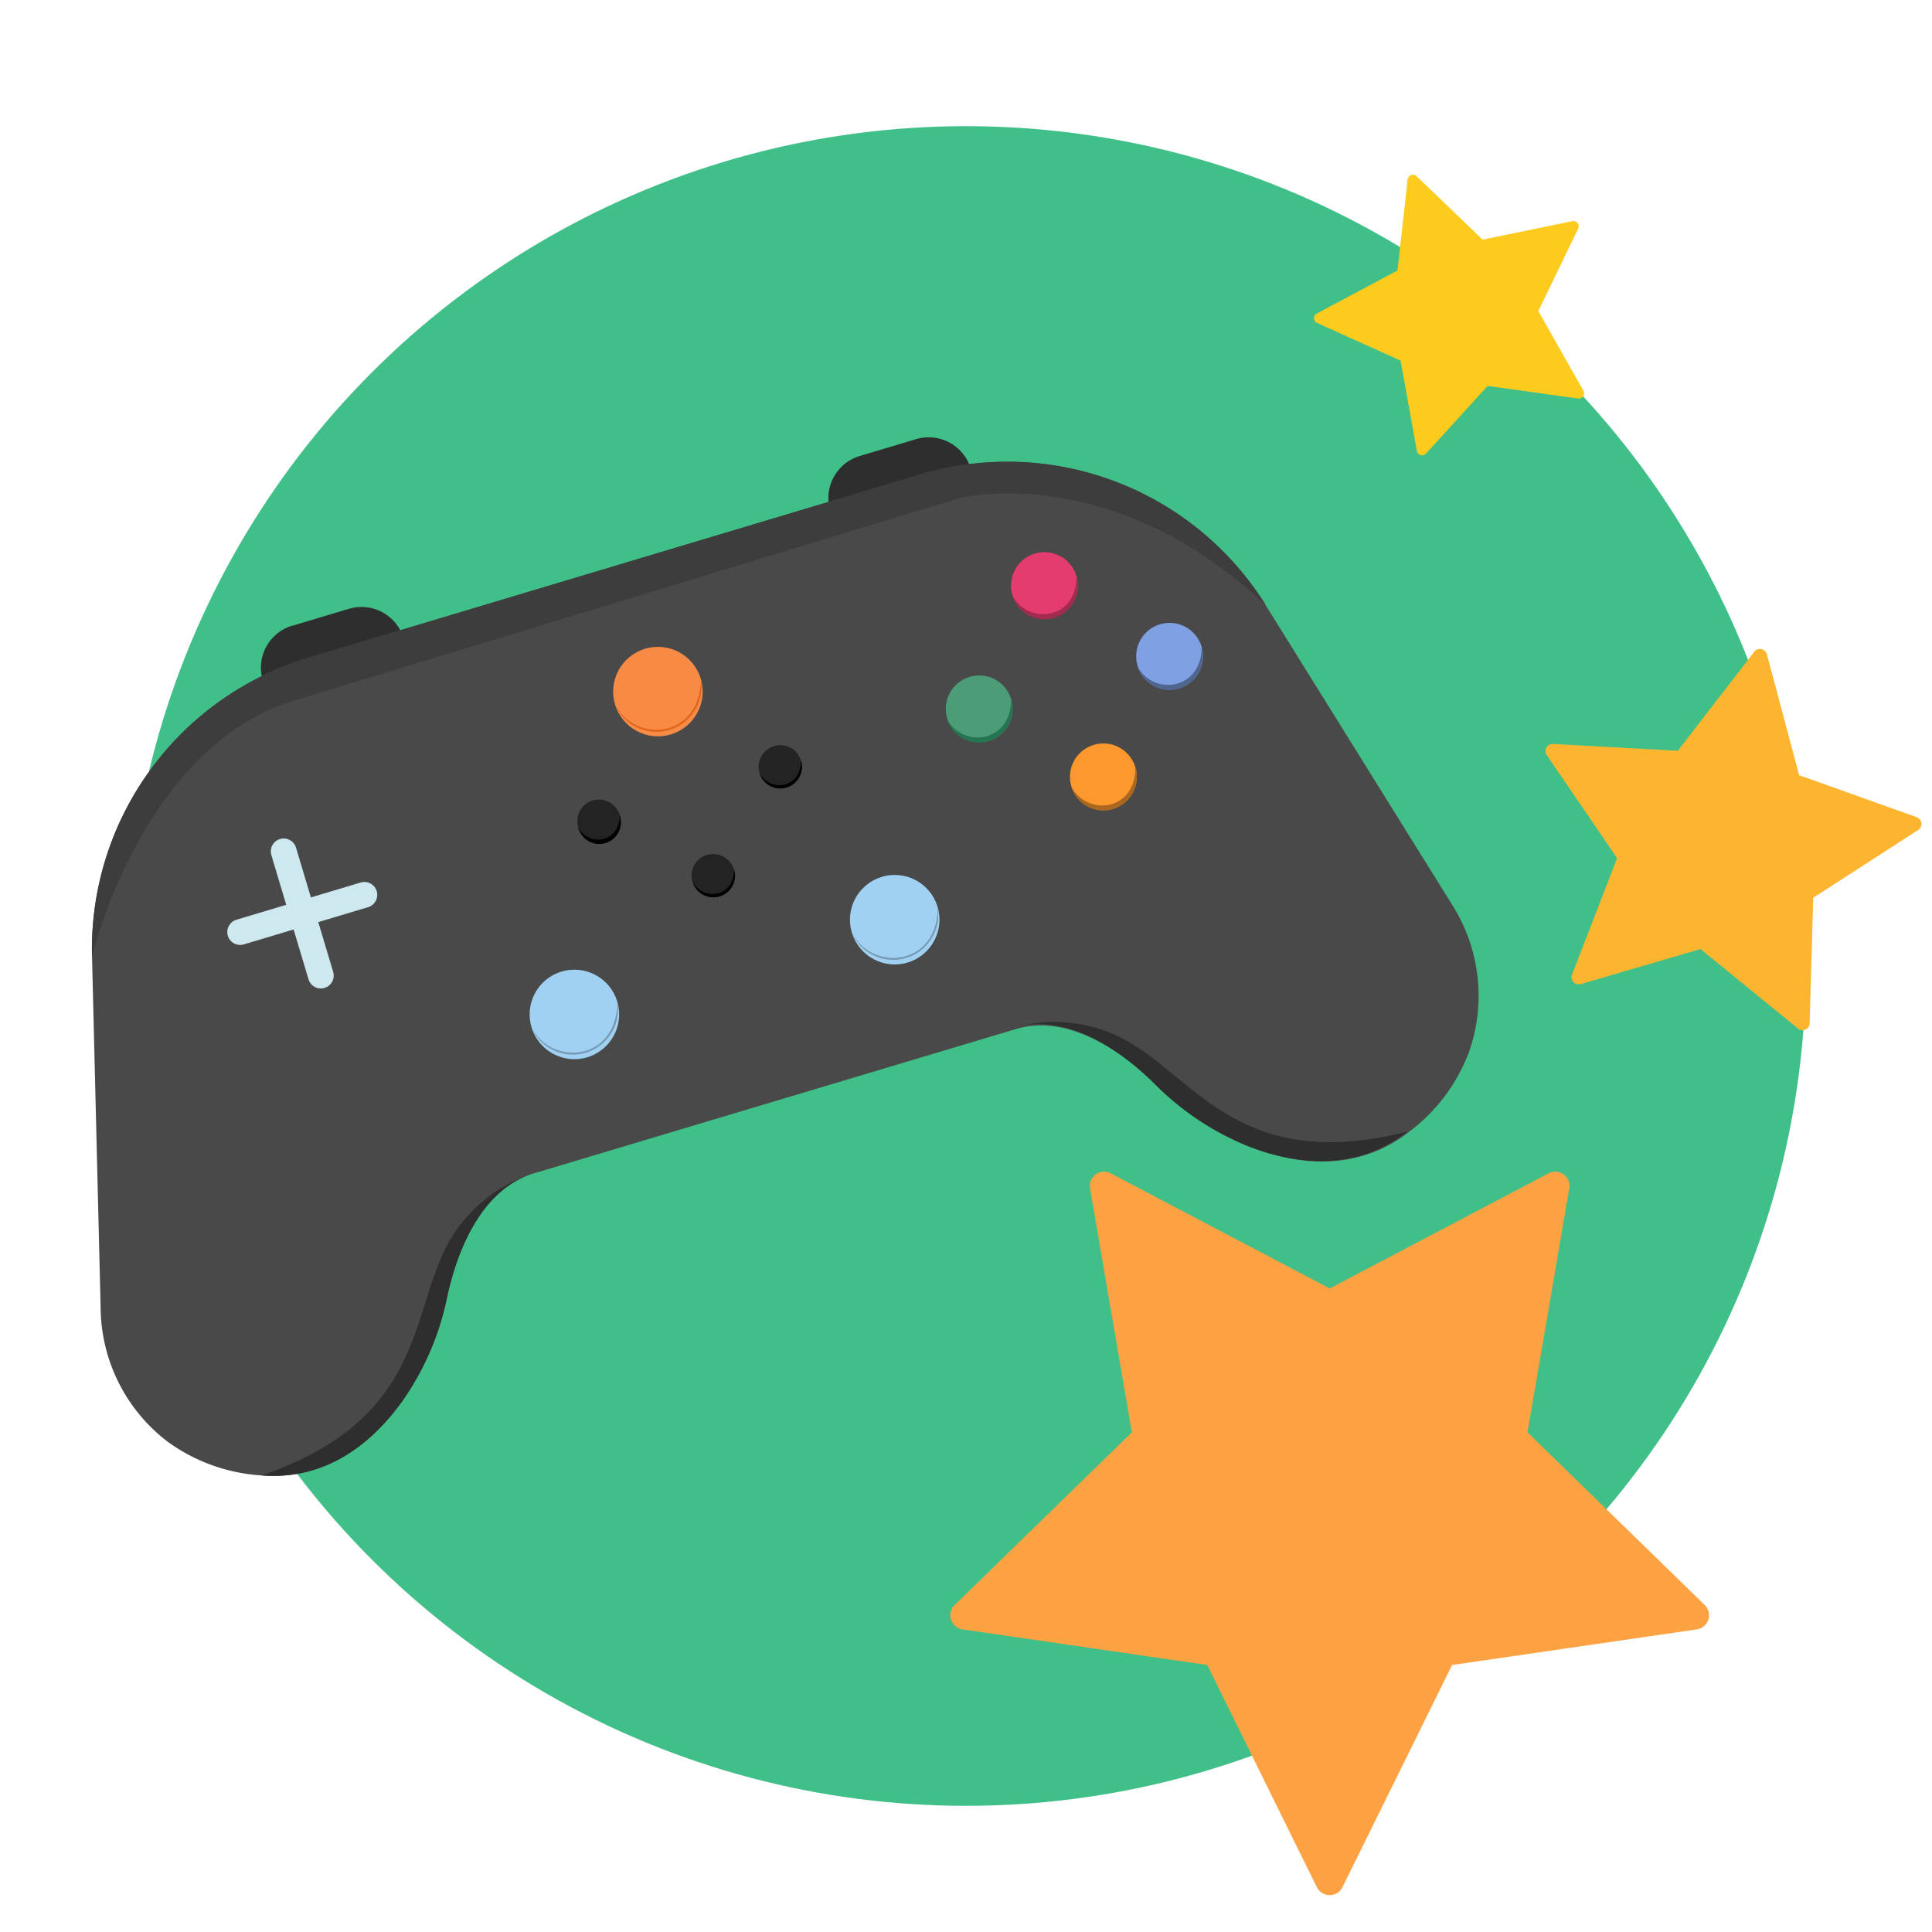 <svg id="Layer_1" data-name="Layer 1" xmlns="http://www.w3.org/2000/svg" viewBox="0 0 300 300"><defs><style>.cls-1{fill:#40bf88;}.cls-2{fill:#2e2e2e;}.cls-3{fill:#494949;}.cls-4{fill:none;stroke:#cee8ef;stroke-linecap:round;stroke-miterlimit:10;stroke-width:4px;}.cls-5{fill:#a0d1f2;}.cls-6{fill:#3d3d3d;}.cls-7{fill:#fca242;}.cls-8{fill:#fdb52f;}.cls-9{fill:#fdcb1d;}.cls-10{fill:#789bb5;}.cls-11{fill:#f78a44;}.cls-12{fill:#e06419;}.cls-13{fill:#4c9c78;}.cls-14{fill:#267552;}.cls-15{fill:#e53c70;}.cls-16{fill:#a32b50;}.cls-17{fill:#fc982d;}.cls-18{fill:#ab671f;}.cls-19{fill:#7fa1e3;}.cls-20{fill:#50668f;}.cls-21{fill:#232323;}</style></defs><circle class="cls-1" cx="150" cy="150" r="130.41"/><path class="cls-2" d="M46.81,95.63H56a6.82,6.82,0,0,1,6.82,6.82V107a0,0,0,0,1,0,0H40a0,0,0,0,1,0,0v-4.57a6.82,6.82,0,0,1,6.82-6.82Z" transform="translate(-26.9 18.99) rotate(-16.67)"/><path class="cls-2" d="M128.11,69.25h22.77a0,0,0,0,1,0,0v4.57a6.82,6.82,0,0,1-6.82,6.82h-9.14a6.82,6.82,0,0,1-6.82-6.82V69.25A0,0,0,0,1,128.11,69.25Z" transform="translate(294.63 106.74) rotate(163.33)"/><path class="cls-3" d="M147.56,72.29,48,102.1a47.27,47.27,0,0,0-33.71,46.46l1.34,54.7a26.38,26.38,0,0,0,10.42,20.62,27.73,27.73,0,0,0,14.54,5.22c10.18.82,17.23-5.16,21.73-11.34a43.12,43.12,0,0,0,7.1-16.37c1.25-5.83,4.71-16.56,13.45-19.18l74.85-22.41c8.74-2.62,17.53,4.45,21.78,8.63a42.91,42.91,0,0,0,14.92,9.78c7.16,2.69,16.33,3.81,24.39-2.47a27.6,27.6,0,0,0,9.28-12.35,26.34,26.34,0,0,0-2.63-22.94L196.55,94a47.3,47.3,0,0,0-53.7-20.3L43.3,103.51"/><line class="cls-4" x1="44.05" y1="132.2" x2="49.82" y2="151.49"/><line class="cls-4" x1="56.58" y1="138.95" x2="37.29" y2="144.73"/><circle class="cls-5" cx="89.19" cy="157.52" r="6.95"/><path class="cls-6" d="M147.56,72.29,48,102.1a47.27,47.27,0,0,0-33.71,46.46S22.15,115,46.92,108.4l101.93-31s23.49-6.19,47.7,16.57a47.3,47.3,0,0,0-53.7-20.3L43.3,103.51"/><path class="cls-7" d="M204.46,293l-17-34.46-38-5.53a2.22,2.22,0,0,1-1.23-3.78l27.52-26.82-6.49-37.89a2.21,2.21,0,0,1,3.21-2.33l34,17.88,34-17.88a2.21,2.21,0,0,1,3.21,2.33l-6.49,37.89,27.52,26.82a2.22,2.22,0,0,1-1.23,3.78l-38,5.53-17,34.46A2.22,2.22,0,0,1,204.46,293Z"/><path class="cls-8" d="M279.05,159.6l-15-12.23-18.6,5.44a1.11,1.11,0,0,1-1.35-1.47l7-18.08-10.92-16a1.11,1.11,0,0,1,1-1.74l19.35,1.06,11.84-15.34a1.12,1.12,0,0,1,2,.4l5,18.73,18.24,6.52a1.12,1.12,0,0,1,.23,2l-16.28,10.51-.56,19.37A1.12,1.12,0,0,1,279.05,159.6Z"/><path class="cls-9" d="M220,70l-2.51-14-13-5.86a.82.82,0,0,1,0-1.47L217,42l1.58-14.14a.82.82,0,0,1,1.38-.5l10.26,9.85,13.94-2.87a.82.82,0,0,1,.9,1.16l-6.19,12.8,7,12.36a.82.82,0,0,1-.82,1.22L231,59.93l-9.58,10.51A.83.83,0,0,1,220,70Z"/><path class="cls-10" d="M95.85,155.53a7,7,0,0,1-13.32,4,7.23,7.23,0,0,0,8.33,3.66C96.21,161.56,95.85,155.53,95.85,155.53Z"/><circle class="cls-11" cx="102.16" cy="107.39" r="6.95"/><path class="cls-12" d="M108.82,105.4a7,7,0,0,1-13.32,4,7.21,7.21,0,0,0,8.32,3.66C109.18,111.43,108.82,105.4,108.82,105.4Z"/><circle class="cls-13" cx="152.05" cy="110.07" r="5.19"/><path class="cls-14" d="M157,108.58a5.19,5.19,0,1,1-10,3,5.4,5.4,0,0,0,6.22,2.74C157.29,113.09,157,108.58,157,108.58Z"/><circle class="cls-15" cx="162.18" cy="90.93" r="5.19"/><path class="cls-16" d="M167.16,89.44a5.19,5.19,0,0,1-9.95,3,5.37,5.37,0,0,0,6.22,2.73C167.43,94,167.16,89.44,167.16,89.44Z"/><circle class="cls-17" cx="171.33" cy="120.63" r="5.19"/><path class="cls-18" d="M176.31,119.14a5.19,5.19,0,1,1-9.95,3,5.39,5.39,0,0,0,6.22,2.74C176.58,123.65,176.31,119.14,176.31,119.14Z"/><circle class="cls-19" cx="181.61" cy="101.91" r="5.19"/><path class="cls-20" d="M186.59,100.42a5.19,5.19,0,0,1-10,3,5.37,5.37,0,0,0,6.21,2.73C186.86,104.93,186.59,100.42,186.59,100.42Z"/><circle class="cls-5" cx="138.93" cy="142.81" r="6.95"/><path class="cls-10" d="M145.59,140.82a7,7,0,0,1-13.32,4,7.23,7.23,0,0,0,8.33,3.66C146,146.85,145.59,140.82,145.59,140.82Z"/><path class="cls-2" d="M40.61,229.1c10.18.82,17.23-5.16,21.73-11.34a43.12,43.12,0,0,0,7.1-16.37c1.25-5.83,4.71-16.56,13.45-19.18a23.08,23.08,0,0,0-14.44,13.21C63.81,206.26,64.25,221,40.61,229.1Z"/><path class="cls-2" d="M218.54,175.72c-8.08,6.25-17.25,5.1-24.4,2.39a43.24,43.24,0,0,1-14.89-9.84c-4.23-4.19-13-11.29-21.75-8.71a23.09,23.09,0,0,1,19.31,3.18C186.63,169.28,194.3,181.84,218.54,175.72Z"/><circle class="cls-21" cx="93" cy="127.52" r="3.36"/><path d="M96.22,126.56a3.36,3.36,0,1,1-6.43,1.92,3.47,3.47,0,0,0,4,1.77C96.4,129.47,96.22,126.56,96.22,126.56Z"/><circle class="cls-21" cx="110.74" cy="135.97" r="3.36"/><path d="M114,135a3.36,3.36,0,1,1-6.44,1.93,3.5,3.5,0,0,0,4,1.77C114.13,137.92,114,135,114,135Z"/><circle class="cls-21" cx="121.16" cy="119.07" r="3.36"/><path d="M124.38,118.11a3.36,3.36,0,0,1-6.44,1.93,3.5,3.5,0,0,0,4,1.77C124.55,121,124.38,118.11,124.38,118.11Z"/></svg>